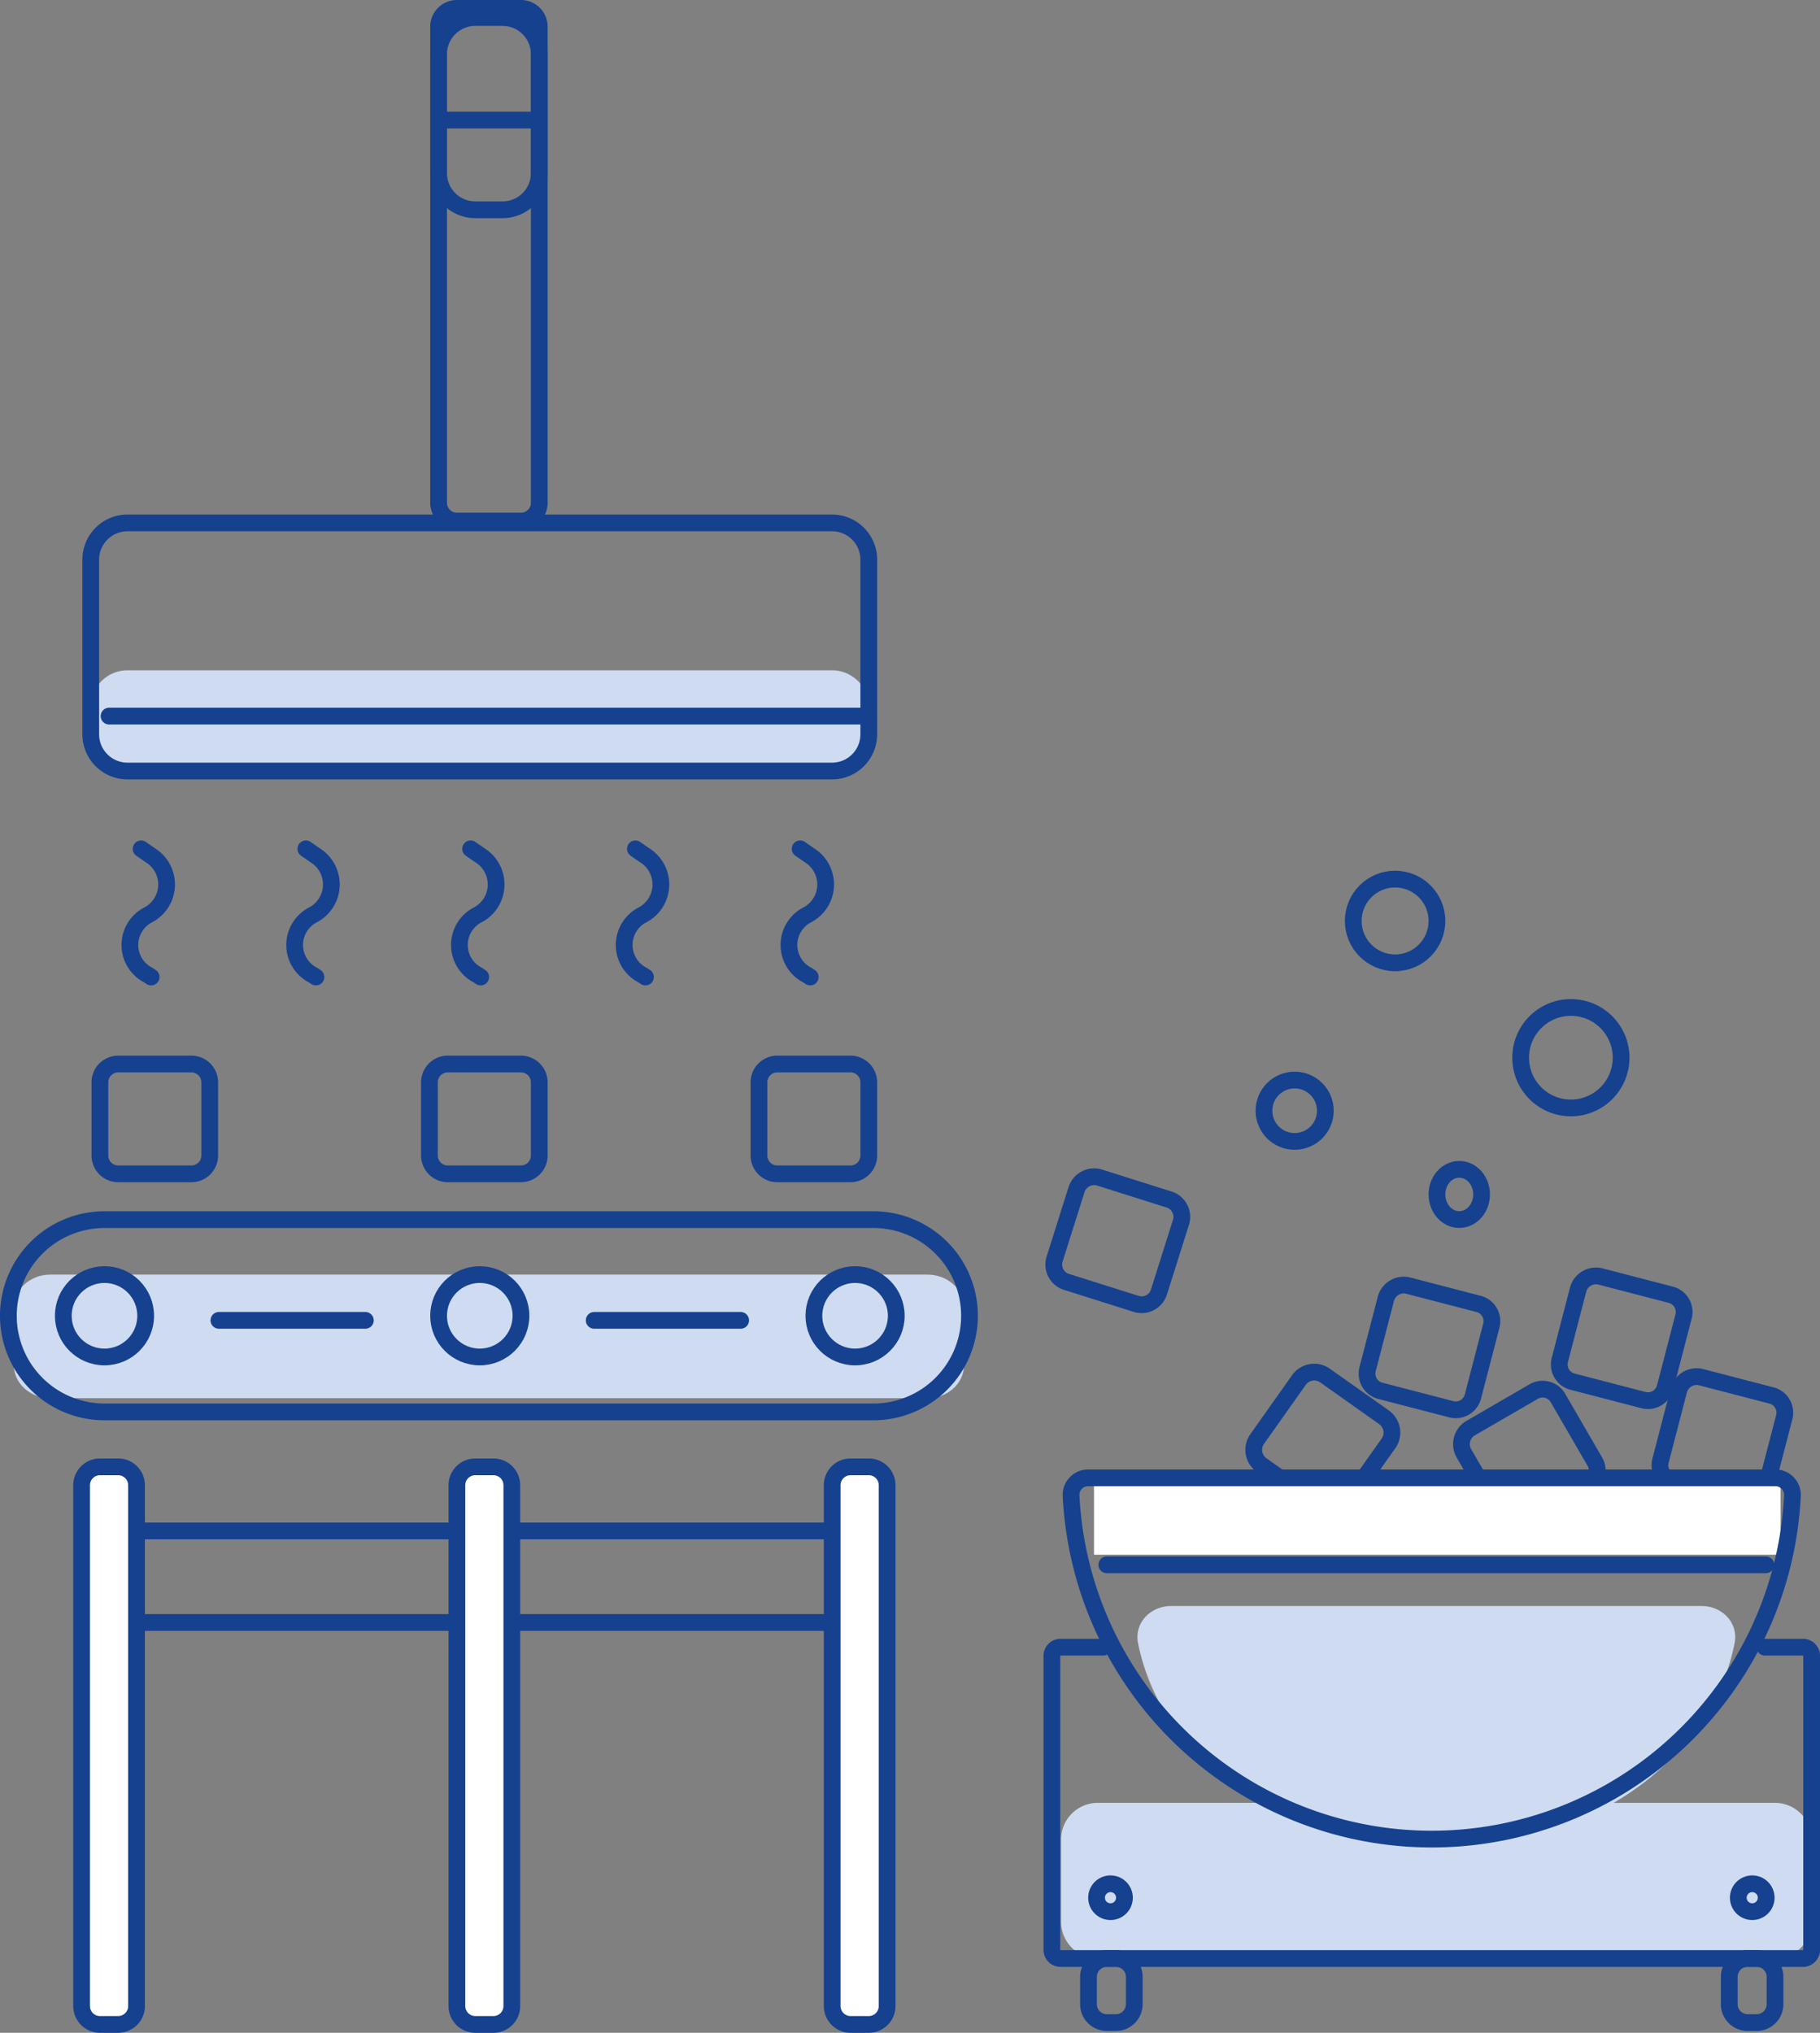<svg xmlns="http://www.w3.org/2000/svg" width="326.143" height="364.198" viewBox="0 0 326.143 364.198"><rect x="0" y="0" width="326.143" height="364.198" fill="#808080" stroke="none"/><g id="Roasting_Frying_02" data-name="Roasting, Frying&#x61F;02" transform="translate(-20.5 -8.2)"><g id="Gruppe_771" data-name="Gruppe 771" transform="translate(99.095 11.34)"><path id="Pfad_4152" data-name="Pfad 4152" d="M75.561,10.7h4.921a6.581,6.581,0,0,1,6.561,6.561V38.585a6.581,6.581,0,0,1-6.561,6.561H75.561A6.581,6.581,0,0,1,69,38.585V17.261A6.581,6.581,0,0,1,75.561,10.7Z" transform="translate(-69 -10.7)" fill="none" stroke="#15418f" stroke-linecap="round" stroke-linejoin="round" stroke-width="3"></path></g><g id="Gruppe_772" data-name="Gruppe 772" transform="translate(22.984 236.556)"><path id="Pfad_4153" data-name="Pfad 4153" d="M29.161,148H186.3c3.609,0,6.561,2.625,6.561,5.905v10.334c0,3.281-2.953,5.905-6.561,5.905H29.161c-3.609,0-6.561-2.625-6.561-5.905V153.905C22.6,150.625,25.553,148,29.161,148Z" transform="translate(-22.6 -148)" fill="#cedbf1"></path></g><g id="Gruppe_773" data-name="Gruppe 773" transform="translate(36.763 128.295)"><path id="Pfad_4154" data-name="Pfad 4154" d="M37.561,82h126.3a6.581,6.581,0,0,1,6.561,6.561v4.921a6.581,6.581,0,0,1-6.561,6.561H37.561A6.581,6.581,0,0,1,31,93.482V88.561A6.581,6.581,0,0,1,37.561,82Z" transform="translate(-31 -82)" fill="#cedbf1"></path></g><g id="Gruppe_774" data-name="Gruppe 774" transform="translate(224.323 295.935)"><path id="Pfad_4155" data-name="Pfad 4155" d="M246.479,184.2c3.609,0,6.561,2.953,5.905,6.561-1.8,9.186-7.053,17.551-15.255,24.277-10.17,8.2-23.949,12.794-38.219,12.794s-28.049-4.593-38.219-12.794c-8.2-6.561-13.451-15.091-15.255-24.277-.656-3.609,2.3-6.561,5.905-6.561h95.138Z" transform="translate(-145.344 -184.2)" fill="#cedbf1"></path></g><g id="Gruppe_775" data-name="Gruppe 775" transform="translate(210.637 331.202)"><path id="Pfad_4156" data-name="Pfad 4156" d="M143.561,205.7H264.945a6.581,6.581,0,0,1,6.561,6.561v14.763a6.581,6.581,0,0,1-6.561,6.561H143.561A6.581,6.581,0,0,1,137,227.024V212.261A6.581,6.581,0,0,1,143.561,205.7Z" transform="translate(-137 -205.7)" fill="#cedbf1"></path></g><path id="Pfad_4157" data-name="Pfad 4157" d="M35.281,176H164.866a3.29,3.29,0,0,1,3.281,3.281v9.842a3.29,3.29,0,0,1-3.281,3.281H35.281A3.29,3.29,0,0,1,32,189.123v-9.842A3.29,3.29,0,0,1,35.281,176Z" transform="translate(6.403 106.485)" fill="none" stroke="#15418f" stroke-linecap="round" stroke-linejoin="round" stroke-width="3"></path><path id="Pfad_4158" data-name="Pfad 4158" d="M39.223,142H177.01a17.221,17.221,0,0,1,17.223,17.223h0a17.221,17.221,0,0,1-17.223,17.223H39.223A17.221,17.221,0,0,1,22,159.223h0A17.221,17.221,0,0,1,39.223,142Z" transform="translate(0 84.714)" fill="none" stroke="#15418f" stroke-linecap="round" stroke-linejoin="round" stroke-width="3"></path><circle id="Ellipse_393" data-name="Ellipse 393" cx="7.381" cy="7.381" r="7.381" transform="translate(31.842 236.556)" fill="none" stroke="#15418f" stroke-linecap="round" stroke-linejoin="round" stroke-width="3"></circle><circle id="Ellipse_394" data-name="Ellipse 394" cx="7.381" cy="7.381" r="7.381" transform="translate(99.095 236.556)" fill="none" stroke="#15418f" stroke-linecap="round" stroke-linejoin="round" stroke-width="3"></circle><circle id="Ellipse_395" data-name="Ellipse 395" cx="7.381" cy="7.381" r="7.381" transform="translate(166.348 236.556)" fill="none" stroke="#15418f" stroke-linecap="round" stroke-linejoin="round" stroke-width="3"></circle><path id="Pfad_4159" data-name="Pfad 4159" d="M45,153H71.245" transform="translate(14.727 91.758)" fill="none" stroke="#15418f" stroke-linecap="round" stroke-linejoin="round" stroke-width="3"></path><path id="Pfad_4160" data-name="Pfad 4160" d="M86,153h26.245" transform="translate(40.98 91.758)" fill="none" stroke="#15418f" stroke-linecap="round" stroke-linejoin="round" stroke-width="3"></path><path id="Pfad_4161" data-name="Pfad 4161" d="M35.281,125H48.4a3.29,3.29,0,0,1,3.281,3.281V141.4a3.29,3.29,0,0,1-3.281,3.281H35.281A3.29,3.29,0,0,1,32,141.4V128.281A3.29,3.29,0,0,1,35.281,125Z" transform="translate(6.403 73.829)" fill="none" stroke="#15418f" stroke-linecap="round" stroke-linejoin="round" stroke-width="3"></path><path id="Pfad_4162" data-name="Pfad 4162" d="M71.281,125H84.4a3.29,3.29,0,0,1,3.281,3.281V141.4a3.29,3.29,0,0,1-3.281,3.281H71.281A3.29,3.29,0,0,1,68,141.4V128.281A3.29,3.29,0,0,1,71.281,125Z" transform="translate(29.455 73.829)" fill="none" stroke="#15418f" stroke-linecap="round" stroke-linejoin="round" stroke-width="3"></path><path id="Pfad_4163" data-name="Pfad 4163" d="M107.281,125H120.4a3.29,3.29,0,0,1,3.281,3.281V141.4a3.29,3.29,0,0,1-3.281,3.281H107.281A3.29,3.29,0,0,1,104,141.4V128.281A3.29,3.29,0,0,1,107.281,125Z" transform="translate(52.506 73.829)" fill="none" stroke="#15418f" stroke-linecap="round" stroke-linejoin="round" stroke-width="3"></path><path id="Pfad_4164" data-name="Pfad 4164" d="M144.392,137.45l12.466,3.937a3.255,3.255,0,0,1,2.132,4.1l-3.937,12.466a3.255,3.255,0,0,1-4.1,2.132l-12.466-3.937a3.255,3.255,0,0,1-2.132-4.1l3.937-12.466A3.318,3.318,0,0,1,144.392,137.45Z" transform="translate(73.133 81.719)" fill="none" stroke="#15418f" stroke-linecap="round" stroke-linejoin="round" stroke-width="3"></path><path id="Pfad_4165" data-name="Pfad 4165" d="M170.758,159.22l10.662,7.545a3.363,3.363,0,0,1,.82,4.593l-7.545,10.662a3.362,3.362,0,0,1-4.593.82l-10.662-7.545a3.363,3.363,0,0,1-.82-4.593l7.545-10.662A3.363,3.363,0,0,1,170.758,159.22Z" transform="translate(87.12 95.38)" fill="none" stroke="#15418f" stroke-linecap="round" stroke-linejoin="round" stroke-width="3"></path><path id="Pfad_4166" data-name="Pfad 4166" d="M182.3,167.544l11.318-6.561a3.18,3.18,0,0,1,4.429,1.148l6.561,11.318a3.18,3.18,0,0,1-1.148,4.429l-11.318,6.561a3.18,3.18,0,0,1-4.429-1.148l-6.561-11.318A3.326,3.326,0,0,1,182.3,167.544Z" transform="translate(101.656 96.569)" fill="none" stroke="#15418f" stroke-linecap="round" stroke-linejoin="round" stroke-width="3"></path><path id="Pfad_4167" data-name="Pfad 4167" d="M209.767,159.245l12.63,3.281a3.181,3.181,0,0,1,2.3,3.937l-3.281,12.63a3.181,3.181,0,0,1-3.937,2.3l-12.63-3.281a3.181,3.181,0,0,1-2.3-3.937l3.281-12.63A3.314,3.314,0,0,1,209.767,159.245Z" transform="translate(115.528 95.683)" fill="none" stroke="#15418f" stroke-linecap="round" stroke-linejoin="round" stroke-width="3"></path><path id="Pfad_4168" data-name="Pfad 4168" d="M198.767,148.245l12.63,3.281a3.181,3.181,0,0,1,2.3,3.937l-3.281,12.63a3.181,3.181,0,0,1-3.937,2.3l-12.63-3.281a3.181,3.181,0,0,1-2.3-3.937l3.281-12.63A3.314,3.314,0,0,1,198.767,148.245Z" transform="translate(108.485 88.639)" fill="none" stroke="#15418f" stroke-linecap="round" stroke-linejoin="round" stroke-width="3"></path><path id="Pfad_4169" data-name="Pfad 4169" d="M177.767,149.245l12.63,3.281a3.181,3.181,0,0,1,2.3,3.937l-3.281,12.63a3.181,3.181,0,0,1-3.937,2.3l-12.63-3.281a3.181,3.181,0,0,1-2.3-3.937l3.281-12.63A3.314,3.314,0,0,1,177.767,149.245Z" transform="translate(95.038 89.279)" fill="none" stroke="#15418f" stroke-linecap="round" stroke-linejoin="round" stroke-width="3"></path><path id="Pfad_4170" data-name="Pfad 4170" d="M37.561,65.9h126.3a6.581,6.581,0,0,1,6.561,6.561v31.33a6.581,6.581,0,0,1-6.561,6.561H37.561A6.581,6.581,0,0,1,31,103.791V72.461A6.581,6.581,0,0,1,37.561,65.9Z" transform="translate(5.763 35.986)" fill="none" stroke="#15418f" stroke-linecap="round" stroke-linejoin="round" stroke-width="3"></path><path id="Pfad_4171" data-name="Pfad 4171" d="M72.281,9.7H83.763a3.29,3.29,0,0,1,3.281,3.281v85.3a3.29,3.29,0,0,1-3.281,3.281H72.281A3.29,3.29,0,0,1,69,98.277v-85.3A3.29,3.29,0,0,1,72.281,9.7Z" transform="translate(30.095 0)" fill="none" stroke="#15418f" stroke-linecap="round" stroke-linejoin="round" stroke-width="3"></path><path id="Pfad_4172" data-name="Pfad 4172" d="M33,87H167.506" transform="translate(7.043 49.497)" fill="none" stroke="#15418f" stroke-linecap="round" stroke-linejoin="round" stroke-width="3"></path><path id="Pfad_4173" data-name="Pfad 4173" d="M70,21.9H85.583" transform="translate(30.735 7.812)" fill="none" stroke="#15418f" stroke-linecap="round" stroke-linejoin="round" stroke-width="3"></path><path id="Pfad_4174" data-name="Pfad 4174" d="M37.284,101.5l2.132,1.476a6.155,6.155,0,0,1-.82,10.334h0a6.071,6.071,0,0,0,0,10.826l.492.328" transform="translate(8.5 58.781)" fill="none" stroke="#15418f" stroke-linecap="round" stroke-linejoin="round" stroke-width="3"></path><path id="Pfad_4175" data-name="Pfad 4175" d="M55.284,101.5l2.132,1.476a6.155,6.155,0,0,1-.82,10.334h0a6.071,6.071,0,0,0,0,10.826l.492.328" transform="translate(20.026 58.781)" fill="none" stroke="#15418f" stroke-linecap="round" stroke-linejoin="round" stroke-width="3"></path><path id="Pfad_4176" data-name="Pfad 4176" d="M73.284,101.5l2.132,1.476a6.155,6.155,0,0,1-.82,10.334h0a6.071,6.071,0,0,0,0,10.826l.492.328" transform="translate(31.552 58.781)" fill="none" stroke="#15418f" stroke-linecap="round" stroke-linejoin="round" stroke-width="3"></path><path id="Pfad_4177" data-name="Pfad 4177" d="M91.284,101.5l2.132,1.476a6.155,6.155,0,0,1-.82,10.334h0a6.071,6.071,0,0,0,0,10.826l.492.328" transform="translate(43.077 58.781)" fill="none" stroke="#15418f" stroke-linecap="round" stroke-linejoin="round" stroke-width="3"></path><path id="Pfad_4178" data-name="Pfad 4178" d="M109.284,101.5l2.132,1.476a6.155,6.155,0,0,1-.82,10.334h0a6.071,6.071,0,0,0,0,10.826l.492.328" transform="translate(54.603 58.781)" fill="none" stroke="#15418f" stroke-linecap="round" stroke-linejoin="round" stroke-width="3"></path><path id="Pfad_4179" data-name="Pfad 4179" d="M142,179.7H260.1" transform="translate(76.838 108.854)" fill="none" stroke="#15418f" stroke-linecap="round" stroke-linejoin="round" stroke-width="3"></path><path id="Pfad_4180" data-name="Pfad 4180" d="M145.186,188.7H137.64a1.55,1.55,0,0,0-1.64,1.64v52.49a1.55,1.55,0,0,0,1.64,1.64H270.506a1.55,1.55,0,0,0,1.64-1.64V190.34a1.55,1.55,0,0,0-1.64-1.64h-6.725" transform="translate(72.996 114.617)" fill="none" stroke="#15418f" stroke-linecap="round" stroke-linejoin="round" stroke-width="3"></path><circle id="Ellipse_396" data-name="Ellipse 396" cx="2.5" cy="2.5" r="2.5" transform="translate(217 345.7)" fill="none" stroke="#15418f" stroke-linecap="round" stroke-linejoin="round" stroke-width="3"></circle><circle id="Ellipse_397" data-name="Ellipse 397" cx="2.5" cy="2.5" r="2.5" transform="translate(332 345.7)" fill="none" stroke="#15418f" stroke-linecap="round" stroke-linejoin="round" stroke-width="3"></circle><path id="Pfad_4181" data-name="Pfad 4181" d="M143.281,222.7h1.64a3.29,3.29,0,0,1,3.281,3.281V230.9a3.29,3.29,0,0,1-3.281,3.281h-1.64A3.29,3.29,0,0,1,140,230.9v-4.921A3.29,3.29,0,0,1,143.281,222.7Z" transform="translate(75.557 136.388)" fill="none" stroke="#15418f" stroke-linecap="round" stroke-linejoin="round" stroke-width="3"></path><path id="Pfad_4182" data-name="Pfad 4182" d="M213.281,222.7h1.64a3.29,3.29,0,0,1,3.281,3.281V230.9a3.29,3.29,0,0,1-3.281,3.281h-1.64A3.29,3.29,0,0,1,210,230.9v-4.921A3.29,3.29,0,0,1,213.281,222.7Z" transform="translate(120.38 136.388)" fill="none" stroke="#15418f" stroke-linecap="round" stroke-linejoin="round" stroke-width="3"></path><path id="Pfad_4183" data-name="Pfad 4183" d="M33.281,169h3.281a3.29,3.29,0,0,1,3.281,3.281v93.334a3.29,3.29,0,0,1-3.281,3.281H33.281A3.29,3.29,0,0,1,30,265.615V172.281A3.29,3.29,0,0,1,33.281,169Z" transform="translate(5.123 102.003)" fill="#fff" stroke="#15418f" stroke-linecap="round" stroke-linejoin="round" stroke-width="3"></path><path id="Pfad_4184" data-name="Pfad 4184" d="M74.281,169h3.281a3.29,3.29,0,0,1,3.281,3.281v93.334a3.29,3.29,0,0,1-3.281,3.281H74.281A3.29,3.29,0,0,1,71,265.615V172.281A3.29,3.29,0,0,1,74.281,169Z" transform="translate(31.376 102.003)" fill="#fff" stroke="#15418f" stroke-linecap="round" stroke-linejoin="round" stroke-width="3"></path><path id="Pfad_4185" data-name="Pfad 4185" d="M115.281,169h3.281a3.29,3.29,0,0,1,3.281,3.281v93.334a3.29,3.29,0,0,1-3.281,3.281h-3.281A3.29,3.29,0,0,1,112,265.615V172.281A3.29,3.29,0,0,1,115.281,169Z" transform="translate(57.629 102.003)" fill="#fff" stroke="#15418f" stroke-linecap="round" stroke-linejoin="round" stroke-width="3"></path><circle id="Ellipse_398" data-name="Ellipse 398" cx="5.5" cy="5.5" r="5.5" transform="translate(247 201.7)" fill="none" stroke="#15418f" stroke-linecap="round" stroke-linejoin="round" stroke-width="3"></circle><rect id="Rechteck_310" data-name="Rechteck 310" width="123.024" height="13.287" transform="translate(216.542 273.463)" fill="#fff"></rect><circle id="Ellipse_399" data-name="Ellipse 399" cx="9" cy="9" r="9" transform="translate(293 188.7)" fill="none" stroke="#15418f" stroke-linecap="round" stroke-linejoin="round" stroke-width="3"></circle><circle id="Ellipse_400" data-name="Ellipse 400" cx="7.5" cy="7.5" r="7.5" transform="translate(263 165.7)" fill="none" stroke="#15418f" stroke-linecap="round" stroke-linejoin="round" stroke-width="3"></circle><ellipse id="Ellipse_401" data-name="Ellipse 401" cx="4" cy="4.5" rx="4" ry="4.5" transform="translate(278 217.7)" fill="none" stroke="#15418f" stroke-linecap="round" stroke-linejoin="round" stroke-width="3"></ellipse><path id="Pfad_4186" data-name="Pfad 4186" d="M264.245,170.2a3.057,3.057,0,0,1,3.117,3.281,64.711,64.711,0,0,1-129.257,0,3.057,3.057,0,0,1,3.117-3.281H264.245Z" transform="translate(74.336 102.771)" fill="none" stroke="#15418f" stroke-linecap="round" stroke-linejoin="round" stroke-width="3"></path></g></svg>